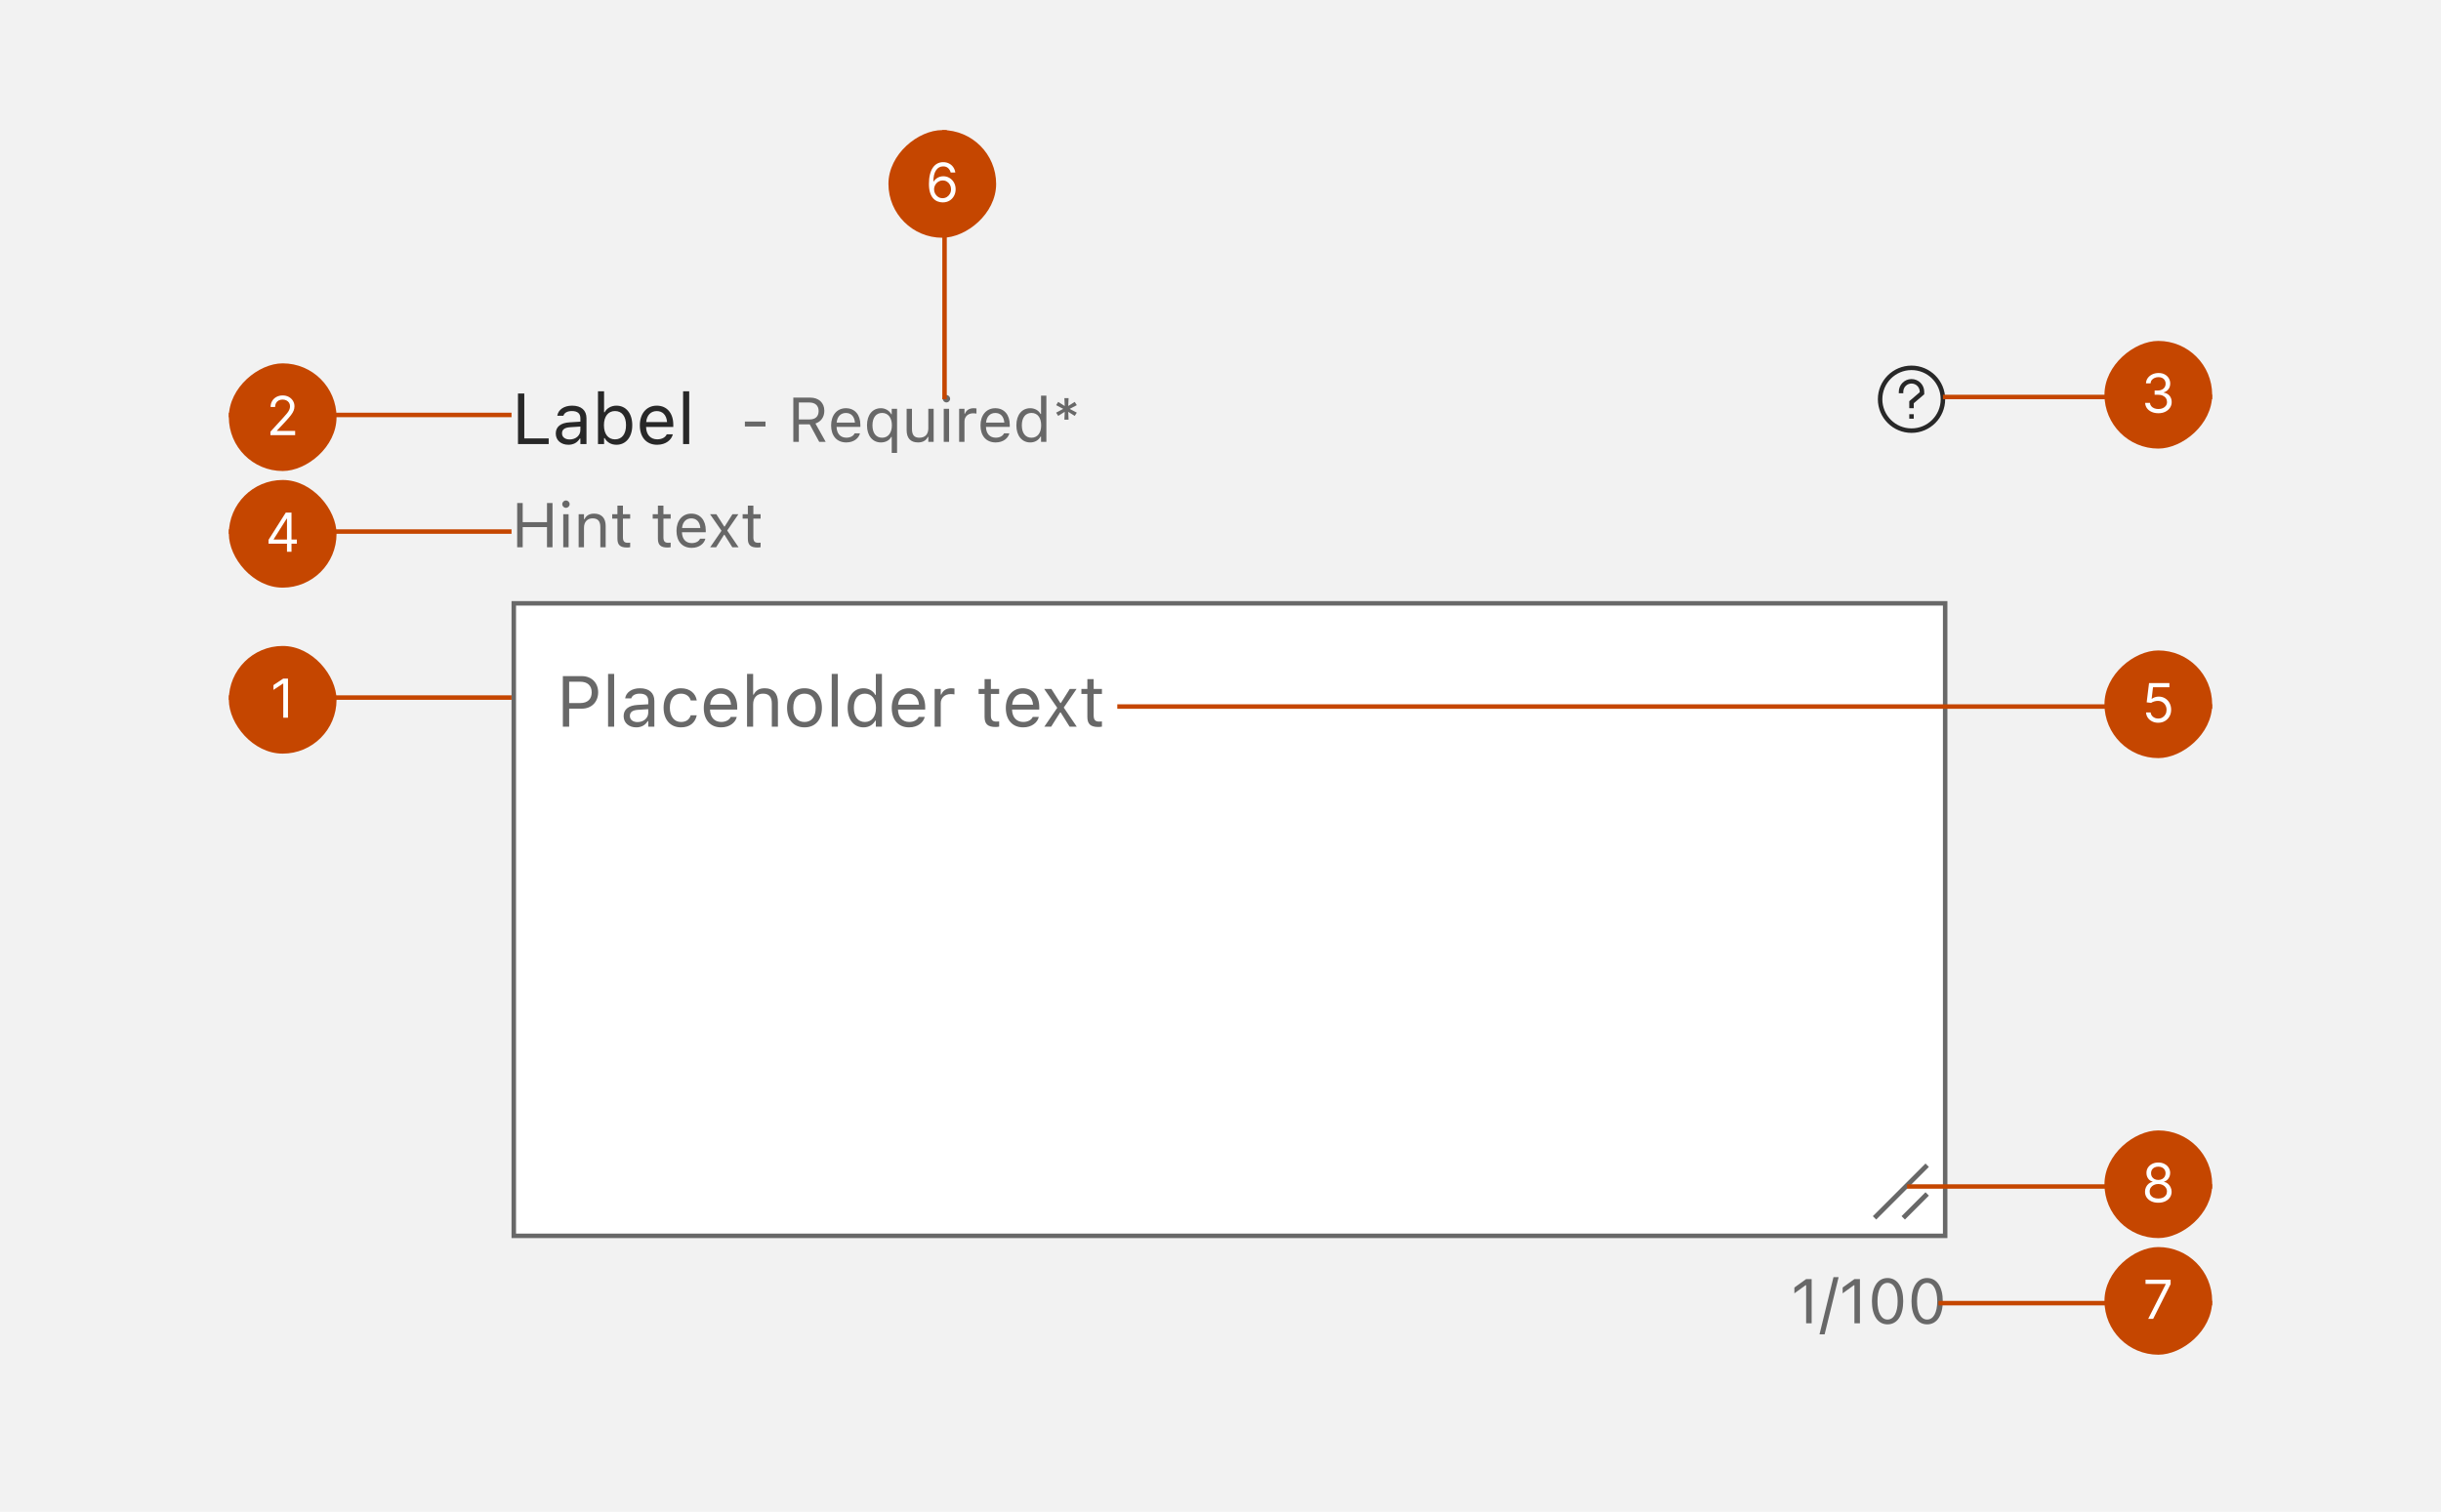 <svg width="544" height="337" viewBox="0 0 544 337" fill="none" xmlns="http://www.w3.org/2000/svg">
<rect width="544" height="337" fill="#F2F2F2"/>
<path d="M115.438 99V87.727H116.844V97.734H122.281V99H115.438ZM126.672 99.148C125.07 99.148 123.859 98.18 123.859 96.648V96.633C123.859 95.133 124.969 94.266 126.93 94.148L129.344 94V93.234C129.344 92.195 128.711 91.633 127.453 91.633C126.445 91.633 125.781 92.008 125.562 92.664L125.555 92.688H124.195L124.203 92.641C124.422 91.32 125.703 90.43 127.5 90.43C129.555 90.43 130.703 91.484 130.703 93.234V99H129.344V97.758H129.219C128.688 98.656 127.805 99.148 126.672 99.148ZM125.25 96.617C125.25 97.469 125.977 97.969 126.953 97.969C128.336 97.969 129.344 97.062 129.344 95.859V95.094L127.094 95.234C125.812 95.312 125.25 95.766 125.25 96.602V96.617ZM137.375 99.148C136.203 99.148 135.266 98.594 134.75 97.656H134.625V99H133.266V87.234H134.625V91.906H134.75C135.211 91.008 136.219 90.43 137.375 90.43C139.516 90.43 140.906 92.141 140.906 94.781V94.797C140.906 97.422 139.508 99.148 137.375 99.148ZM137.062 97.945C138.602 97.945 139.516 96.758 139.516 94.797V94.781C139.516 92.82 138.602 91.633 137.062 91.633C135.531 91.633 134.594 92.836 134.594 94.781V94.797C134.594 96.742 135.531 97.945 137.062 97.945ZM146.453 99.148C144.047 99.148 142.594 97.461 142.594 94.82V94.812C142.594 92.211 144.078 90.43 146.367 90.43C148.656 90.43 150.047 92.133 150.047 94.648V95.18H143.984C144.023 96.922 144.984 97.938 146.484 97.938C147.625 97.938 148.328 97.398 148.555 96.891L148.586 96.82H149.945L149.93 96.883C149.641 98.023 148.438 99.148 146.453 99.148ZM146.359 91.641C145.109 91.641 144.156 92.492 144.008 94.094H148.664C148.523 92.43 147.602 91.641 146.359 91.641ZM152.234 99V87.234H153.594V99H152.234Z" fill="#282828"/>
<path d="M166.005 95.082V93.975H170.599V95.082H166.005ZM176.799 98.5V88.636H180.565C182.466 88.636 183.71 89.798 183.71 91.568V91.582C183.71 92.949 182.965 94.016 181.728 94.405L184.011 98.5H182.568L180.456 94.597H178.029V98.5H176.799ZM178.029 93.503H180.456C181.721 93.503 182.438 92.826 182.438 91.623V91.609C182.438 90.434 181.673 89.73 180.401 89.73H178.029V93.503ZM188.598 98.63C186.492 98.63 185.221 97.153 185.221 94.843V94.836C185.221 92.56 186.52 91.001 188.522 91.001C190.525 91.001 191.742 92.491 191.742 94.692V95.157H186.438C186.472 96.682 187.312 97.57 188.625 97.57C189.623 97.57 190.238 97.099 190.437 96.654L190.464 96.593H191.653L191.64 96.647C191.387 97.645 190.334 98.63 188.598 98.63ZM188.516 92.061C187.422 92.061 186.588 92.806 186.458 94.207H190.532C190.409 92.751 189.603 92.061 188.516 92.061ZM198.729 100.961V97.393H198.619C198.216 98.172 197.368 98.63 196.315 98.63C194.442 98.63 193.219 97.119 193.219 94.822V94.809C193.219 92.498 194.436 91.001 196.315 91.001C197.307 91.001 198.175 91.52 198.646 92.361H198.729V91.131H199.918V100.961H198.729ZM196.596 97.577C197.922 97.577 198.763 96.511 198.763 94.822V94.809C198.763 93.113 197.922 92.054 196.589 92.054C195.242 92.054 194.436 93.093 194.436 94.809V94.822C194.436 96.538 195.242 97.577 196.596 97.577ZM204.587 98.63C202.912 98.63 202.051 97.645 202.051 95.902V91.131H203.24V95.615C203.24 96.941 203.719 97.577 204.895 97.577C206.193 97.577 206.884 96.784 206.884 95.492V91.131H208.073V98.5H206.884V97.399H206.774C206.412 98.186 205.667 98.63 204.587 98.63ZM210.924 89.709C210.473 89.709 210.104 89.34 210.104 88.889C210.104 88.438 210.473 88.068 210.924 88.068C211.375 88.068 211.744 88.438 211.744 88.889C211.744 89.34 211.375 89.709 210.924 89.709ZM210.322 98.5V91.131H211.512V98.5H210.322ZM213.754 98.5V91.131H214.943V92.225H215.053C215.333 91.452 216.023 91.001 217.021 91.001C217.247 91.001 217.5 91.028 217.616 91.049V92.204C217.37 92.163 217.145 92.136 216.885 92.136C215.75 92.136 214.943 92.853 214.943 93.934V98.5H213.754ZM221.889 98.63C219.783 98.63 218.512 97.153 218.512 94.843V94.836C218.512 92.56 219.811 91.001 221.813 91.001C223.816 91.001 225.033 92.491 225.033 94.692V95.157H219.729C219.763 96.682 220.604 97.57 221.916 97.57C222.914 97.57 223.529 97.099 223.728 96.654L223.755 96.593H224.944L224.931 96.647C224.678 97.645 223.625 98.63 221.889 98.63ZM221.807 92.061C220.713 92.061 219.879 92.806 219.749 94.207H223.823C223.7 92.751 222.894 92.061 221.807 92.061ZM229.6 98.63C227.733 98.63 226.51 97.119 226.51 94.822V94.809C226.51 92.498 227.727 91.001 229.6 91.001C230.611 91.001 231.493 91.507 231.896 92.293H232.006V88.205H233.195V98.5H232.006V97.324H231.896C231.445 98.144 230.625 98.63 229.6 98.63ZM229.873 97.577C231.213 97.577 232.033 96.524 232.033 94.822V94.809C232.033 93.106 231.213 92.054 229.873 92.054C228.526 92.054 227.727 93.093 227.727 94.809V94.822C227.727 96.538 228.526 97.577 229.873 97.577ZM237.208 93.551L237.283 91.801L235.834 92.717L235.369 91.992L236.955 91.151L235.369 90.317L235.834 89.593L237.283 90.509L237.208 88.759H238.145L238.069 90.502L239.512 89.593L239.977 90.317L238.391 91.151L239.977 91.992L239.512 92.717L238.069 91.808L238.145 93.551H237.208Z" fill="#686868"/>
<g clip-path="url(#clip0_3991_11077)">
<path d="M423.667 87.667V87.333C423.667 86.045 424.711 85 426 85C427.289 85 428.333 86.045 428.333 87.333V87.667L426 89.667V91M426 92.333V93.333M433 89C433 92.866 429.866 96 426 96C422.134 96 419 92.866 419 89C419 85.134 422.134 82 426 82C429.866 82 433 85.134 433 89Z" stroke="#282828"/>
</g>
<path d="M115.258 122V112.136H116.488V116.401H121.902V112.136H123.133V122H121.902V117.509H116.488V122H115.258ZM126.127 113.209C125.676 113.209 125.307 112.84 125.307 112.389C125.307 111.938 125.676 111.568 126.127 111.568C126.578 111.568 126.947 111.938 126.947 112.389C126.947 112.84 126.578 113.209 126.127 113.209ZM125.525 122V114.631H126.715V122H125.525ZM128.957 122V114.631H130.146V115.738H130.256C130.625 114.959 131.315 114.501 132.402 114.501C134.057 114.501 134.979 115.479 134.979 117.229V122H133.79V117.516C133.79 116.189 133.243 115.554 132.067 115.554C130.892 115.554 130.146 116.347 130.146 117.639V122H128.957ZM139.751 122.055C138.233 122.055 137.598 121.494 137.598 120.086V115.615H136.436V114.631H137.598V112.724H138.828V114.631H140.441V115.615H138.828V119.785C138.828 120.653 139.129 121.002 139.895 121.002C140.106 121.002 140.223 120.995 140.441 120.975V121.986C140.209 122.027 139.983 122.055 139.751 122.055ZM148.774 122.055C147.257 122.055 146.621 121.494 146.621 120.086V115.615H145.459V114.631H146.621V112.724H147.852V114.631H149.465V115.615H147.852V119.785C147.852 120.653 148.152 121.002 148.918 121.002C149.13 121.002 149.246 120.995 149.465 120.975V121.986C149.232 122.027 149.007 122.055 148.774 122.055ZM154.141 122.13C152.035 122.13 150.764 120.653 150.764 118.343V118.336C150.764 116.06 152.062 114.501 154.065 114.501C156.068 114.501 157.285 115.991 157.285 118.192V118.657H151.98C152.015 120.182 152.855 121.07 154.168 121.07C155.166 121.07 155.781 120.599 155.979 120.154L156.007 120.093H157.196L157.183 120.147C156.93 121.146 155.877 122.13 154.141 122.13ZM154.059 115.561C152.965 115.561 152.131 116.306 152.001 117.707H156.075C155.952 116.251 155.146 115.561 154.059 115.561ZM158.27 122L160.792 118.315L158.242 114.631H159.644L161.394 117.372H161.503L163.232 114.631H164.565L162.063 118.268L164.6 122H163.205L161.462 119.218H161.353L159.603 122H158.27ZM168.817 122.055C167.3 122.055 166.664 121.494 166.664 120.086V115.615H165.502V114.631H166.664V112.724H167.895V114.631H169.508V115.615H167.895V119.785C167.895 120.653 168.195 121.002 168.961 121.002C169.173 121.002 169.289 120.995 169.508 120.975V121.986C169.275 122.027 169.05 122.055 168.817 122.055Z" fill="#686868"/>
<rect x="114.5" y="134.5" width="319" height="141" fill="white"/>
<rect x="114.5" y="134.5" width="319" height="141" stroke="#686868"/>
<path d="M125.438 162V150.727H129.688C131.805 150.727 133.305 152.188 133.305 154.328V154.344C133.305 156.484 131.805 157.977 129.688 157.977H126.844V162H125.438ZM129.328 151.977H126.844V156.727H129.328C130.938 156.727 131.867 155.844 131.867 154.359V154.344C131.867 152.859 130.938 151.977 129.328 151.977ZM135.516 162V150.234H136.875V162H135.516ZM141.797 162.148C140.195 162.148 138.984 161.18 138.984 159.648V159.633C138.984 158.133 140.094 157.266 142.055 157.148L144.469 157V156.234C144.469 155.195 143.836 154.633 142.578 154.633C141.57 154.633 140.906 155.008 140.688 155.664L140.68 155.688H139.32L139.328 155.641C139.547 154.32 140.828 153.43 142.625 153.43C144.68 153.43 145.828 154.484 145.828 156.234V162H144.469V160.758H144.344C143.812 161.656 142.93 162.148 141.797 162.148ZM140.375 159.617C140.375 160.469 141.102 160.969 142.078 160.969C143.461 160.969 144.469 160.062 144.469 158.859V158.094L142.219 158.234C140.938 158.312 140.375 158.766 140.375 159.602V159.617ZM151.758 162.148C149.398 162.148 147.891 160.438 147.891 157.766V157.75C147.891 155.133 149.391 153.43 151.75 153.43C153.797 153.43 155.023 154.609 155.273 156.109L155.281 156.156H153.93L153.922 156.133C153.711 155.305 152.961 154.633 151.75 154.633C150.234 154.633 149.281 155.852 149.281 157.75V157.766C149.281 159.703 150.25 160.945 151.75 160.945C152.883 160.945 153.602 160.445 153.914 159.508L153.93 159.461L155.273 159.453L155.258 159.539C154.914 161.062 153.781 162.148 151.758 162.148ZM160.703 162.148C158.297 162.148 156.844 160.461 156.844 157.82V157.812C156.844 155.211 158.328 153.43 160.617 153.43C162.906 153.43 164.297 155.133 164.297 157.648V158.18H158.234C158.273 159.922 159.234 160.938 160.734 160.938C161.875 160.938 162.578 160.398 162.805 159.891L162.836 159.82H164.195L164.18 159.883C163.891 161.023 162.688 162.148 160.703 162.148ZM160.609 154.641C159.359 154.641 158.406 155.492 158.258 157.094H162.914C162.773 155.43 161.852 154.641 160.609 154.641ZM166.484 162V150.234H167.844V154.844H167.969C168.391 153.953 169.18 153.43 170.422 153.43C172.312 153.43 173.367 154.547 173.367 156.547V162H172.008V156.875C172.008 155.359 171.383 154.633 170.039 154.633C168.695 154.633 167.844 155.539 167.844 157.016V162H166.484ZM179.289 162.148C176.891 162.148 175.406 160.492 175.406 157.797V157.781C175.406 155.078 176.891 153.43 179.289 153.43C181.688 153.43 183.172 155.078 183.172 157.781V157.797C183.172 160.492 181.688 162.148 179.289 162.148ZM179.289 160.945C180.883 160.945 181.781 159.781 181.781 157.797V157.781C181.781 155.789 180.883 154.633 179.289 154.633C177.695 154.633 176.797 155.789 176.797 157.781V157.797C176.797 159.781 177.695 160.945 179.289 160.945ZM185.359 162V150.234H186.719V162H185.359ZM192.438 162.148C190.305 162.148 188.906 160.422 188.906 157.797V157.781C188.906 155.141 190.297 153.43 192.438 153.43C193.594 153.43 194.602 154.008 195.062 154.906H195.188V150.234H196.547V162H195.188V160.656H195.062C194.547 161.594 193.609 162.148 192.438 162.148ZM192.75 160.945C194.281 160.945 195.219 159.742 195.219 157.797V157.781C195.219 155.836 194.281 154.633 192.75 154.633C191.211 154.633 190.297 155.82 190.297 157.781V157.797C190.297 159.758 191.211 160.945 192.75 160.945ZM202.594 162.148C200.188 162.148 198.734 160.461 198.734 157.82V157.812C198.734 155.211 200.219 153.43 202.508 153.43C204.797 153.43 206.188 155.133 206.188 157.648V158.18H200.125C200.164 159.922 201.125 160.938 202.625 160.938C203.766 160.938 204.469 160.398 204.695 159.891L204.727 159.82H206.086L206.07 159.883C205.781 161.023 204.578 162.148 202.594 162.148ZM202.5 154.641C201.25 154.641 200.297 155.492 200.148 157.094H204.805C204.664 155.43 203.742 154.641 202.5 154.641ZM208.297 162V153.578H209.656V154.828H209.781C210.102 153.945 210.891 153.43 212.031 153.43C212.289 153.43 212.578 153.461 212.711 153.484V154.805C212.43 154.758 212.172 154.727 211.875 154.727C210.578 154.727 209.656 155.547 209.656 156.781V162H208.297ZM221.883 162.062C220.148 162.062 219.422 161.422 219.422 159.812V154.703H218.094V153.578H219.422V151.398H220.828V153.578H222.672V154.703H220.828V159.469C220.828 160.461 221.172 160.859 222.047 160.859C222.289 160.859 222.422 160.852 222.672 160.828V161.984C222.406 162.031 222.148 162.062 221.883 162.062ZM228.016 162.148C225.609 162.148 224.156 160.461 224.156 157.82V157.812C224.156 155.211 225.641 153.43 227.93 153.43C230.219 153.43 231.609 155.133 231.609 157.648V158.18H225.547C225.586 159.922 226.547 160.938 228.047 160.938C229.188 160.938 229.891 160.398 230.117 159.891L230.148 159.82H231.508L231.492 159.883C231.203 161.023 230 162.148 228.016 162.148ZM227.922 154.641C226.672 154.641 225.719 155.492 225.57 157.094H230.227C230.086 155.43 229.164 154.641 227.922 154.641ZM232.734 162L235.617 157.789L232.703 153.578H234.305L236.305 156.711H236.43L238.406 153.578H239.93L237.07 157.734L239.969 162H238.375L236.383 158.82H236.258L234.258 162H232.734ZM244.789 162.062C243.055 162.062 242.328 161.422 242.328 159.812V154.703H241V153.578H242.328V151.398H243.734V153.578H245.578V154.703H243.734V159.469C243.734 160.461 244.078 160.859 244.953 160.859C245.195 160.859 245.328 160.852 245.578 160.828V161.984C245.312 162.031 245.055 162.062 244.789 162.062Z" fill="#686868"/>
<line x1="424.156" y1="271.49" x2="429.49" y2="266.156" stroke="#686868" stroke-width="1.067"/>
<line x1="417.756" y1="271.49" x2="429.49" y2="259.756" stroke="#686868" stroke-width="1.067"/>
<path d="M402.514 295V286.503H402.404L399.896 288.321V287.022L402.521 285.136H403.744V295H402.514ZM409.753 284.705L406.636 297.461H405.494L408.611 284.705H409.753ZM413.273 295V286.503H413.164L410.655 288.321V287.022L413.28 285.136H414.504V295H413.273ZM420.656 295.232C418.476 295.232 417.177 293.243 417.177 290.071V290.058C417.177 286.886 418.476 284.903 420.656 284.903C422.837 284.903 424.149 286.886 424.149 290.058V290.071C424.149 293.243 422.837 295.232 420.656 295.232ZM420.656 294.159C422.071 294.159 422.912 292.587 422.912 290.071V290.058C422.912 287.542 422.071 285.983 420.656 285.983C419.241 285.983 418.414 287.542 418.414 290.058V290.071C418.414 292.587 419.241 294.159 420.656 294.159ZM429.475 295.232C427.294 295.232 425.995 293.243 425.995 290.071V290.058C425.995 286.886 427.294 284.903 429.475 284.903C431.655 284.903 432.968 286.886 432.968 290.058V290.071C432.968 293.243 431.655 295.232 429.475 295.232ZM429.475 294.159C430.89 294.159 431.73 292.587 431.73 290.071V290.058C431.73 287.542 430.89 285.983 429.475 285.983C428.06 285.983 427.232 287.542 427.232 290.058V290.071C427.232 292.587 428.06 294.159 429.475 294.159Z" fill="#686868"/>
<g clip-path="url(#clip1_3991_11077)">
<rect x="51" y="156" width="1" height="63.078" transform="rotate(-90 51 156)" fill="#C54600"/>
<g clip-path="url(#clip2_3991_11077)">
<rect x="51" y="144" width="24" height="24" rx="12" fill="#C54600"/>
<path d="M64.183 151.273V160H63.126V152.381H63.075L60.944 153.795V152.722L63.126 151.273H64.183Z" fill="white"/>
</g>
</g>
<g clip-path="url(#clip3_3991_11077)">
<rect x="51" y="119" width="1" height="63.078" transform="rotate(-90 51 119)" fill="#C54600"/>
<g clip-path="url(#clip4_3991_11077)">
<rect x="51" y="107" width="24" height="24" rx="12" fill="#C54600"/>
<path d="M59.849 121.21V120.341L63.684 114.273H64.315V115.619H63.889L60.991 120.205V120.273H66.156V121.21H59.849ZM63.957 123V120.946V120.541V114.273H64.963V123H63.957Z" fill="white"/>
</g>
</g>
<g clip-path="url(#clip5_3991_11077)">
<rect x="51" y="93" width="1" height="63.078" transform="rotate(-90 51 93)" fill="#C54600"/>
<g clip-path="url(#clip6_3991_11077)">
<rect x="51" y="105" width="24" height="24" rx="12" transform="rotate(-90 51 105)" fill="#C54600"/>
<path d="M60.271 97V96.233L63.151 93.079C63.489 92.71 63.768 92.389 63.986 92.117C64.205 91.841 64.367 91.582 64.472 91.341C64.58 91.097 64.634 90.841 64.634 90.574C64.634 90.267 64.56 90.001 64.413 89.777C64.268 89.553 64.069 89.379 63.816 89.257C63.563 89.135 63.279 89.074 62.964 89.074C62.629 89.074 62.336 89.144 62.086 89.283C61.839 89.419 61.647 89.611 61.511 89.858C61.377 90.105 61.31 90.395 61.31 90.727H60.305C60.305 90.216 60.423 89.767 60.658 89.381C60.894 88.994 61.215 88.693 61.621 88.477C62.031 88.261 62.489 88.153 62.998 88.153C63.509 88.153 63.962 88.261 64.357 88.477C64.752 88.693 65.062 88.984 65.286 89.351C65.511 89.717 65.623 90.125 65.623 90.574C65.623 90.895 65.565 91.209 65.448 91.516C65.335 91.82 65.136 92.159 64.852 92.534C64.57 92.906 64.18 93.361 63.68 93.898L61.719 95.994V96.062H65.776V97H60.271Z" fill="white"/>
</g>
</g>
<g clip-path="url(#clip7_3991_11077)">
<rect x="493" y="88" width="1" height="60.078" transform="rotate(90 493 88)" fill="#C54600"/>
<g clip-path="url(#clip8_3991_11077)">
<rect x="493" y="76" width="24" height="24" rx="12" transform="rotate(90 493 76)" fill="#C54600"/>
<path d="M481.032 92.119C480.469 92.119 479.968 92.023 479.528 91.829C479.09 91.636 478.742 91.368 478.484 91.024C478.228 90.678 478.089 90.276 478.066 89.818H479.14C479.163 90.099 479.259 90.342 479.43 90.547C479.6 90.749 479.823 90.905 480.099 91.016C480.374 91.126 480.68 91.182 481.015 91.182C481.39 91.182 481.722 91.117 482.012 90.986C482.302 90.855 482.529 90.673 482.694 90.44C482.859 90.207 482.941 89.938 482.941 89.631C482.941 89.31 482.862 89.027 482.702 88.783C482.543 88.535 482.31 88.342 482.004 88.203C481.697 88.064 481.322 87.994 480.879 87.994H480.18V87.057H480.879C481.225 87.057 481.529 86.994 481.79 86.869C482.055 86.744 482.261 86.568 482.408 86.341C482.559 86.114 482.634 85.847 482.634 85.54C482.634 85.244 482.569 84.987 482.438 84.769C482.308 84.55 482.123 84.379 481.884 84.257C481.648 84.135 481.37 84.074 481.049 84.074C480.748 84.074 480.464 84.129 480.197 84.24C479.933 84.348 479.717 84.506 479.549 84.713C479.381 84.918 479.29 85.165 479.276 85.454H478.254C478.271 84.997 478.408 84.597 478.667 84.253C478.925 83.906 479.263 83.636 479.681 83.443C480.102 83.25 480.563 83.153 481.066 83.153C481.606 83.153 482.069 83.263 482.455 83.481C482.842 83.697 483.138 83.983 483.346 84.338C483.553 84.693 483.657 85.077 483.657 85.489C483.657 85.98 483.528 86.399 483.269 86.746C483.013 87.092 482.665 87.332 482.225 87.466V87.534C482.776 87.625 483.207 87.859 483.516 88.237C483.826 88.612 483.981 89.077 483.981 89.631C483.981 90.105 483.852 90.531 483.593 90.909C483.337 91.284 482.988 91.579 482.545 91.796C482.102 92.011 481.597 92.119 481.032 92.119Z" fill="white"/>
</g>
</g>
<g clip-path="url(#clip9_3991_11077)">
<rect x="210" y="29" width="1" height="60.078" fill="#C54600"/>
<g clip-path="url(#clip10_3991_11077)">
<rect x="222" y="29" width="24" height="24" rx="12" transform="rotate(90 222 29)" fill="#C54600"/>
<path d="M210.057 45.119C209.699 45.114 209.341 45.045 208.983 44.915C208.625 44.784 208.298 44.564 208.003 44.254C207.708 43.942 207.47 43.52 207.291 42.989C207.112 42.455 207.023 41.784 207.023 40.977C207.023 40.205 207.095 39.52 207.24 38.923C207.385 38.324 207.595 37.82 207.871 37.41C208.146 36.999 208.479 36.686 208.868 36.473C209.26 36.26 209.702 36.153 210.193 36.153C210.682 36.153 211.117 36.251 211.497 36.447C211.881 36.641 212.193 36.91 212.435 37.257C212.676 37.604 212.833 38.003 212.904 38.455L211.864 38.455C211.767 38.062 211.58 37.737 211.301 37.479C211.023 37.22 210.654 37.091 210.193 37.091C209.517 37.091 208.985 37.385 208.595 37.973C208.209 38.561 208.014 39.386 208.012 40.449H208.08C208.239 40.207 208.428 40.001 208.646 39.831C208.868 39.658 209.112 39.524 209.379 39.43C209.646 39.337 209.929 39.29 210.227 39.29C210.727 39.29 211.185 39.415 211.6 39.665C212.014 39.912 212.347 40.254 212.597 40.692C212.847 41.126 212.972 41.625 212.972 42.188C212.972 42.727 212.851 43.222 212.61 43.67C212.368 44.117 212.029 44.472 211.591 44.736C211.156 44.997 210.645 45.125 210.057 45.119ZM210.057 44.182C210.415 44.182 210.736 44.092 211.02 43.913C211.307 43.734 211.533 43.494 211.698 43.193C211.865 42.892 211.949 42.557 211.949 42.188C211.949 41.827 211.868 41.499 211.706 41.203C211.547 40.905 211.327 40.668 211.046 40.492C210.767 40.315 210.449 40.227 210.091 40.227C209.821 40.227 209.57 40.281 209.337 40.389C209.104 40.494 208.899 40.639 208.723 40.824C208.55 41.008 208.414 41.22 208.314 41.459C208.215 41.695 208.165 41.943 208.165 42.205C208.165 42.551 208.246 42.875 208.408 43.176C208.573 43.477 208.797 43.72 209.081 43.905C209.368 44.09 209.693 44.182 210.057 44.182Z" fill="white"/>
</g>
</g>
<g clip-path="url(#clip11_3991_11077)">
<rect x="493" y="157" width="1" height="244.078" transform="rotate(90 493 157)" fill="#C54600"/>
<g clip-path="url(#clip12_3991_11077)">
<rect x="493" y="145" width="24" height="24" rx="12" transform="rotate(90 493 145)" fill="#C54600"/>
<path d="M480.98 161.119C480.48 161.119 480.03 161.02 479.629 160.821C479.229 160.622 478.908 160.349 478.666 160.003C478.425 159.656 478.293 159.261 478.27 158.818H479.293C479.333 159.213 479.512 159.54 479.83 159.798C480.151 160.054 480.534 160.182 480.98 160.182C481.338 160.182 481.656 160.098 481.935 159.93C482.216 159.763 482.436 159.533 482.595 159.24C482.757 158.945 482.838 158.611 482.838 158.239C482.838 157.858 482.754 157.518 482.587 157.22C482.422 156.919 482.195 156.682 481.905 156.509C481.615 156.335 481.284 156.247 480.912 156.244C480.645 156.241 480.371 156.283 480.09 156.368C479.808 156.45 479.577 156.557 479.395 156.688L478.406 156.568L478.935 152.273H483.469V153.21H479.821L479.514 155.784H479.566C479.744 155.642 479.969 155.524 480.239 155.43C480.509 155.337 480.79 155.29 481.083 155.29C481.617 155.29 482.093 155.418 482.51 155.673C482.931 155.926 483.26 156.273 483.499 156.713C483.74 157.153 483.861 157.656 483.861 158.222C483.861 158.778 483.736 159.276 483.486 159.713C483.239 160.148 482.898 160.491 482.463 160.744C482.029 160.994 481.534 161.119 480.98 161.119Z" fill="white"/>
</g>
</g>
<g clip-path="url(#clip13_3991_11077)">
<rect x="493" y="264" width="1" height="68.078" transform="rotate(90 493 264)" fill="#C54600"/>
<g clip-path="url(#clip14_3991_11077)">
<rect x="493" y="252" width="24" height="24" rx="12" transform="rotate(90 493 252)" fill="#C54600"/>
<path d="M481.002 268.119C480.416 268.119 479.899 268.016 479.45 267.808C479.004 267.598 478.656 267.31 478.406 266.943C478.156 266.574 478.033 266.153 478.036 265.682C478.033 265.312 478.105 264.972 478.253 264.659C478.401 264.344 478.602 264.081 478.858 263.871C479.117 263.658 479.405 263.523 479.723 263.466V263.415C479.306 263.307 478.973 263.072 478.726 262.712C478.479 262.348 478.357 261.935 478.36 261.472C478.357 261.028 478.469 260.632 478.696 260.283C478.923 259.933 479.236 259.658 479.634 259.456C480.034 259.254 480.49 259.153 481.002 259.153C481.507 259.153 481.959 259.254 482.357 259.456C482.754 259.658 483.067 259.933 483.294 260.283C483.524 260.632 483.641 261.028 483.644 261.472C483.641 261.935 483.514 262.348 483.264 262.712C483.017 263.072 482.689 263.307 482.28 263.415V263.466C482.595 263.523 482.879 263.658 483.132 263.871C483.385 264.081 483.587 264.344 483.737 264.659C483.888 264.972 483.965 265.312 483.968 265.682C483.965 266.153 483.837 266.574 483.584 266.943C483.334 267.31 482.986 267.598 482.54 267.808C482.097 268.016 481.584 268.119 481.002 268.119ZM481.002 267.182C481.396 267.182 481.737 267.118 482.024 266.99C482.311 266.862 482.533 266.682 482.689 266.449C482.845 266.216 482.925 265.943 482.928 265.631C482.925 265.301 482.84 265.01 482.672 264.757C482.504 264.504 482.276 264.305 481.986 264.161C481.699 264.016 481.371 263.943 481.002 263.943C480.629 263.943 480.297 264.016 480.004 264.161C479.715 264.305 479.486 264.504 479.318 264.757C479.154 265.01 479.073 265.301 479.075 265.631C479.073 265.943 479.148 266.216 479.301 266.449C479.458 266.682 479.681 266.862 479.97 266.99C480.26 267.118 480.604 267.182 481.002 267.182ZM481.002 263.04C481.314 263.04 481.591 262.977 481.833 262.852C482.077 262.727 482.269 262.553 482.408 262.328C482.547 262.104 482.618 261.841 482.621 261.54C482.618 261.244 482.548 260.987 482.412 260.768C482.276 260.547 482.087 260.376 481.845 260.257C481.604 260.135 481.323 260.074 481.002 260.074C480.675 260.074 480.389 260.135 480.145 260.257C479.901 260.376 479.712 260.547 479.578 260.768C479.445 260.987 479.379 261.244 479.382 261.54C479.379 261.841 479.446 262.104 479.583 262.328C479.722 262.553 479.914 262.727 480.158 262.852C480.402 262.977 480.683 263.04 481.002 263.04Z" fill="white"/>
</g>
</g>
<g clip-path="url(#clip15_3991_11077)">
<rect x="493" y="290" width="1" height="61.078" transform="rotate(90 493 290)" fill="#C54600"/>
<g clip-path="url(#clip16_3991_11077)">
<rect x="493" y="278" width="24" height="24" rx="12" transform="rotate(90 493 278)" fill="#C54600"/>
<path d="M478.748 294L482.652 286.278V286.21H478.152V285.273H483.743V286.261L479.856 294H478.748Z" fill="white"/>
</g>
</g>
<defs>
<clipPath id="clip0_3991_11077">
<rect width="16" height="16" fill="white" transform="translate(418 81)"/>
</clipPath>
<clipPath id="clip1_3991_11077">
<rect width="24" height="63" fill="white" transform="translate(51 168) rotate(-90)"/>
</clipPath>
<clipPath id="clip2_3991_11077">
<rect x="51" y="144" width="24" height="24" rx="12" fill="white"/>
</clipPath>
<clipPath id="clip3_3991_11077">
<rect width="24" height="63" fill="white" transform="translate(51 131) rotate(-90)"/>
</clipPath>
<clipPath id="clip4_3991_11077">
<rect x="51" y="107" width="24" height="24" rx="12" fill="white"/>
</clipPath>
<clipPath id="clip5_3991_11077">
<rect width="24" height="63" fill="white" transform="translate(51 105) rotate(-90)"/>
</clipPath>
<clipPath id="clip6_3991_11077">
<rect x="51" y="105" width="24" height="24" rx="12" transform="rotate(-90 51 105)" fill="white"/>
</clipPath>
<clipPath id="clip7_3991_11077">
<rect width="24" height="60" fill="white" transform="translate(493 76) rotate(90)"/>
</clipPath>
<clipPath id="clip8_3991_11077">
<rect x="493" y="76" width="24" height="24" rx="12" transform="rotate(90 493 76)" fill="white"/>
</clipPath>
<clipPath id="clip9_3991_11077">
<rect width="24" height="60" fill="white" transform="translate(198 29)"/>
</clipPath>
<clipPath id="clip10_3991_11077">
<rect x="222" y="29" width="24" height="24" rx="12" transform="rotate(90 222 29)" fill="white"/>
</clipPath>
<clipPath id="clip11_3991_11077">
<rect width="24" height="244" fill="white" transform="translate(493 145) rotate(90)"/>
</clipPath>
<clipPath id="clip12_3991_11077">
<rect x="493" y="145" width="24" height="24" rx="12" transform="rotate(90 493 145)" fill="white"/>
</clipPath>
<clipPath id="clip13_3991_11077">
<rect width="24" height="68" fill="white" transform="translate(493 252) rotate(90)"/>
</clipPath>
<clipPath id="clip14_3991_11077">
<rect x="493" y="252" width="24" height="24" rx="12" transform="rotate(90 493 252)" fill="white"/>
</clipPath>
<clipPath id="clip15_3991_11077">
<rect width="24" height="61" fill="white" transform="translate(493 278) rotate(90)"/>
</clipPath>
<clipPath id="clip16_3991_11077">
<rect x="493" y="278" width="24" height="24" rx="12" transform="rotate(90 493 278)" fill="white"/>
</clipPath>
</defs>
</svg>
